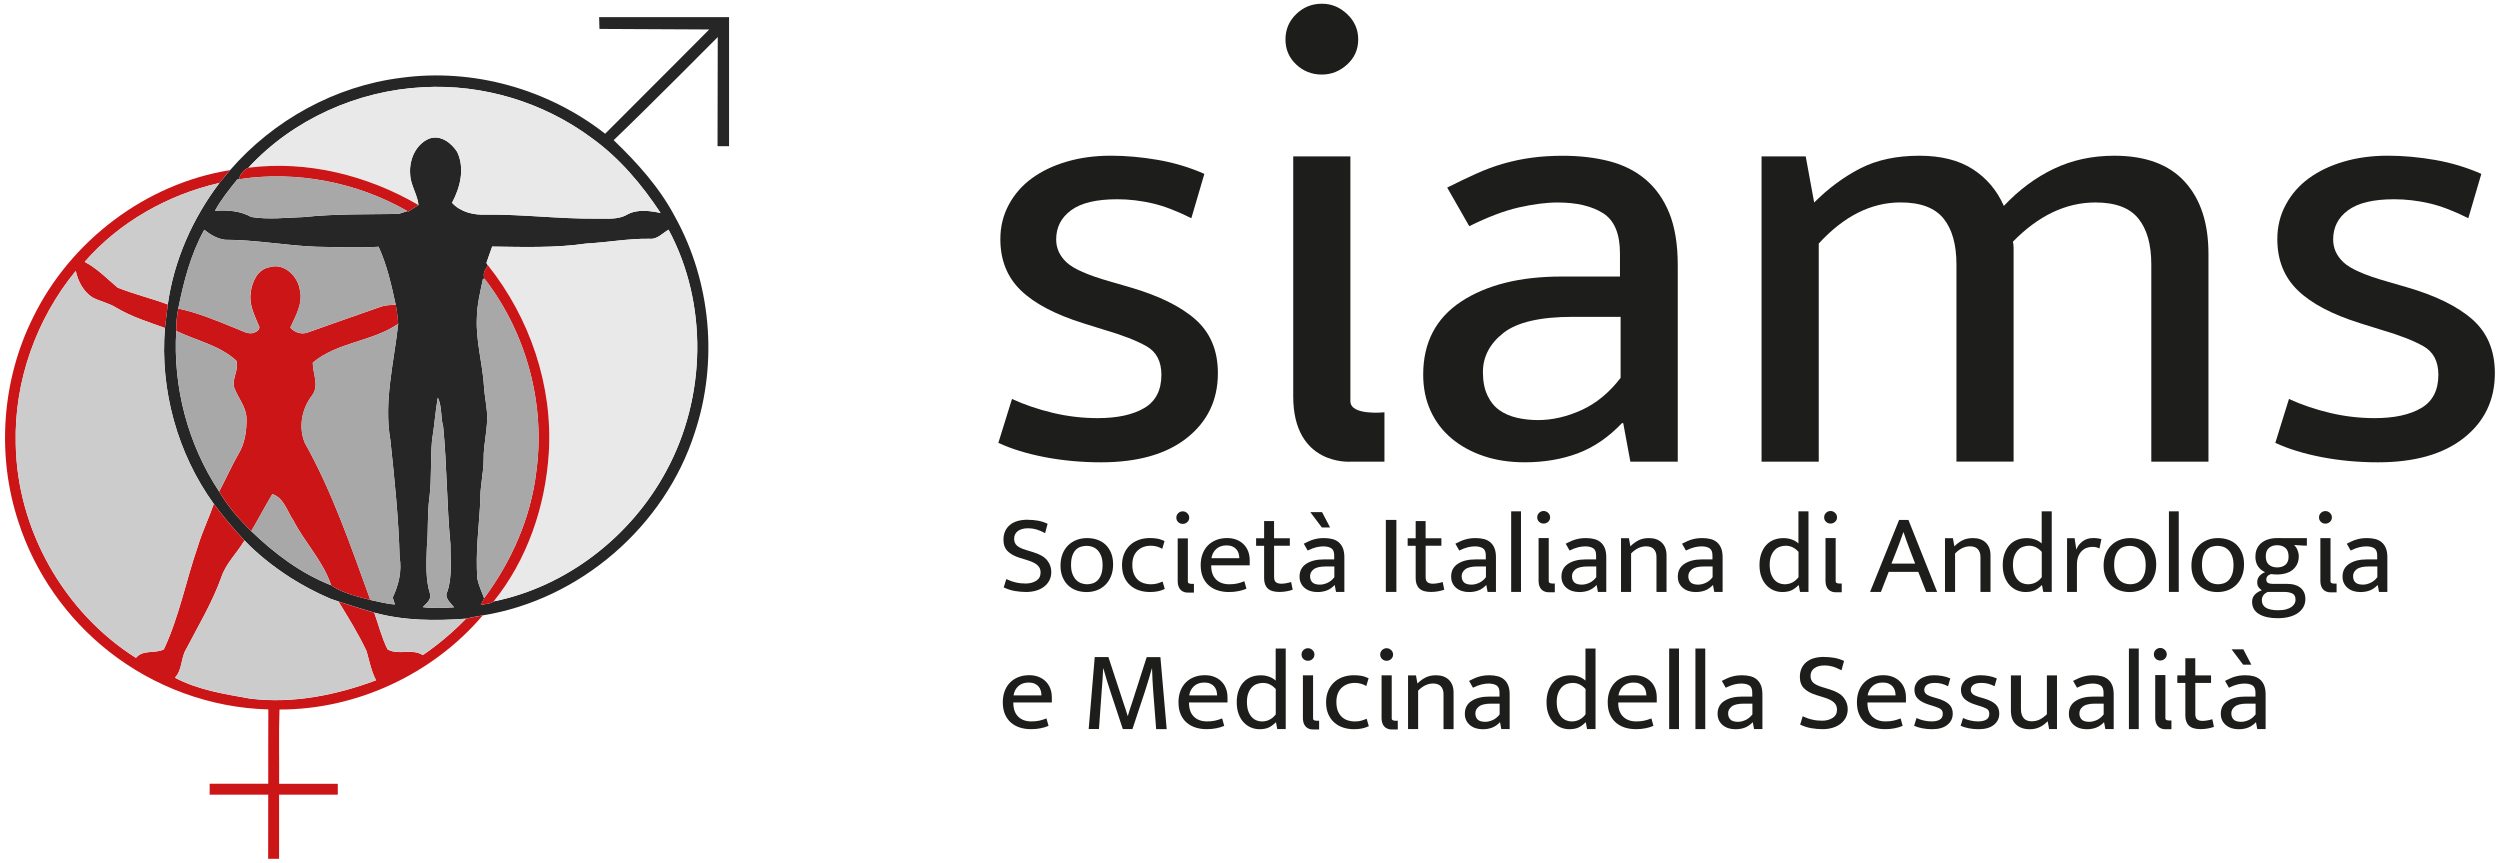 <?xml version="1.0" encoding="UTF-8"?>
<svg id="BannerSIAMS" xmlns="http://www.w3.org/2000/svg" viewBox="0 0 676.66 233.45">
  <g id="Man">
    <path d="m197.33,4.64v34.94l-3.12-.02.06-29.53s-18.62,18.78-28.17,27.91c6.4,6.14,12.43,12.83,16.6,20.74,9.77,17.61,11.71,39.3,5.35,58.39-8.11,25.4-31.09,45.26-57.43,49.5-1.51.21-3.02.52-4.5.88-8.29.62-16.76.58-24.82-1.64-3.24-.97-6.47-1.95-9.67-3.01-.48-.16-1.44-.48-1.92-.65-.1-.03-.3-.11-.39-.15-3.76-1.59-7.37-3.54-10.83-5.72-.03-.03-.12-.08-.16-.11-4.39-2.86-8.54-6.1-12.16-9.9-2.93-3.15-5.74-6.42-8.3-9.88-9.84-13.62-14.61-30.89-13.22-47.62.26-2.12.53-4.25.77-6.37,1.66-11.93,6.73-23.32,14-32.9.93-1.16,1.9-2.31,2.86-3.46,11.74-13.53,28.42-22.74,46.23-24.97,19.5-2.69,39.8,3.03,55.28,15.13,9.42-9.38,28.17-28.22,28.17-28.22l-29.71-.15-.09-3.19h35.17ZM67.23,45.4c-1.25.55-2.29,1.73-2.52,3.11-.12,0-.36.04-.48.06-2.18,2.7-4.39,5.42-6.05,8.49,3.39-.24,6.8-.02,9.82,1.67,4.7.78,9.55.16,14.3.02,8.49-.91,17.04-.71,25.56-.84.59-.2,1.79-.59,2.39-.78l.27.14c.91-.61,1.82-1.21,2.75-1.77-.31-2.93-2.23-5.47-2.27-8.47-.29-3.83,1.55-8.08,5.28-9.55,3.07-.99,5.9,1.22,7.47,3.67,2.09,4.47.82,9.59-1.41,13.74,2.28,2.52,5.92,3.38,9.2,3.2,9.93-.09,19.79,1.17,29.73,1.09,2.85-.08,5.91.41,8.49-1.11,2.76-1.51,6.07-1.02,9.02-.43-5.1-7.74-11.17-14.94-18.75-20.36-12.99-9.63-29.38-14.57-45.52-13.67-17.75.9-35.22,8.69-47.3,21.8Zm-11.93,16.8c-3.66,6.59-5.55,13.96-7.04,21.31-.44,1.99-.59,4.02-.56,6.05-.91,15.22,3.16,30.73,11.6,43.46,2.33,3.98,5.39,7.53,8.69,10.73,6.28,6.05,13.45,11.46,21.61,14.65,3.06,2.14,7.01,3.01,10.62,3.98,2.22.43,4.4,1.08,6.66,1.22-.14-.47-.44-1.4-.59-1.87,1.61-3.41,2.52-7.16,1.87-10.94-.28-10.58-1.38-21.12-2.5-31.63-1.84-10.55.99-21.07,2.12-31.53-.15-1.73-.33-3.47-.68-5.17-1.16-5.32-2.35-10.7-4.63-15.67-5.59.34-11.19.1-16.79,0-8.28-.3-16.46-1.9-24.76-1.89-2.12-.26-4-1.39-5.63-2.7Zm120.46,2.42c-5.75-.08-11.39.99-17.09,1.29-8.42,1.22-16.97.93-25.45.82-.54,1.47-1.06,2.95-1.56,4.44l.4.61c-.7,1.12-1.68,2.6-.73,3.88l-.59-.25c-.74,3.51-1.62,7.03-1.67,10.63-.31,6.34,1.6,12.49,1.95,18.78.14,2.28.62,4.51.79,6.78.32,4.28-.97,8.46-.91,12.74,0,3.71-1,7.33-.88,11.05-.36,7.1-1.37,14.22-.8,21.35.4,1.78,1.17,3.47,1.82,5.18-.22.46-.67,1.39-.89,1.85,1.14-.35,2.51-.24,3.49-1,19.8-4.01,37.23-17.63,46.73-35.35,10.79-19.89,11.32-45.3.59-65.26-1.66.95-3.09,2.72-5.19,2.46Zm-57.26,42.98c-.67,3.83-.92,7.72-1.56,11.56-.47,5.12-.07,10.29-.69,15.41-.62,4.48-.28,9.01-.71,13.51-.13,4.27-.42,8.67.9,12.81.26,1.53-1.09,2.46-2,3.44,2.8.41,5.64.19,8.46.05-.96-1.26-2.77-2.55-1.79-4.34,1.36-4.12.76-8.52.81-12.77-1.01-10.59-.94-21.26-1.97-31.84-.72-2.57-.28-5.4-1.45-7.82Z" fill="#262626"/>
  </g>
  <g id="CircleDX">
    <path d="m67.23,45.4c12.08-13.11,29.55-20.9,47.3-21.8,16.14-.9,32.53,4.04,45.52,13.67,7.58,5.42,13.65,12.62,18.75,20.36-2.95-.59-6.26-1.08-9.02.43-2.58,1.52-5.64,1.03-8.49,1.11-9.93.08-19.8-1.18-29.73-1.09-3.29.18-6.93-.69-9.2-3.2,2.24-4.16,3.5-9.27,1.41-13.74-1.57-2.45-4.4-4.66-7.47-3.67-3.73,1.47-5.57,5.72-5.28,9.55.04,3,1.96,5.54,2.27,8.47-13.78-8.03-30.13-12.14-46.05-10.1Z" fill="#e9e9e9"/>
    <path d="m175.75,64.63c2.11.25,3.54-1.51,5.19-2.46,10.73,19.96,10.21,45.37-.59,65.26-9.5,17.73-26.93,31.34-46.73,35.35,9.09-11.29,13.97-25.68,14.91-40.06,1.16-18.28-5.1-36.65-16.48-50.92l-.4-.61c.49-1.49,1.02-2.97,1.56-4.44,8.48.11,17.03.4,25.45-.82,5.7-.31,11.35-1.37,17.09-1.29Z" fill="#e9e9e9"/>
  </g>
  <g id="Woman">
    <path d="m64.7,48.51c.24-1.38,1.27-2.56,2.52-3.11,15.93-2.04,32.27,2.07,46.05,10.1-.93.56-1.84,1.16-2.75,1.77l-.27-.14c-13.67-7.8-29.97-10.99-45.55-8.61Z" fill="#cc1517"/>
    <path d="m8.97,85.88c10.11-20.7,30.49-36.19,53.3-39.83-.96,1.15-1.93,2.29-2.86,3.46-13.91,3.19-27.1,10.56-36.48,21.37,3.39,1.77,6.03,4.53,8.9,6.97,4.44,1.78,9.11,2.88,13.59,4.56-.25,2.12-.51,4.25-.77,6.37-4.48-1.62-9.09-3.03-13.19-5.5-2.01-1.26-4.39-1.7-6.48-2.8-2.44-1.61-3.88-4.37-4.47-7.16-10.7,13.05-16.69,29.87-16.25,46.77.33,23.16,12.98,45.6,32.54,57.98,1.91-2.34,5.12-1.06,7.56-2.31,4.17-8.92,6-18.69,9.22-27.95,1.17-3.89,2.97-7.56,4.29-11.4,2.57,3.46,5.37,6.72,8.3,9.88-2,3.42-5.08,6.23-6.3,10.08-2.46,6.77-6.16,12.97-9.48,19.33-1.5,2.41-.98,5.63-3.05,7.73,6.31,3.35,13.49,4.44,20.45,5.68,11.53,1.41,23.2-.96,34-4.97-1.32-2.48-1.79-5.22-2.57-7.88-2.19-4.65-4.91-9.04-7.59-13.43,3.2,1.06,6.43,2.04,9.67,3.01,1.21,3.31,2.01,6.76,3.6,9.92,2.99,1.72,6.62-.35,9.54,1.56,4.22-2.88,8.12-6.2,11.69-9.84,1.48-.37,2.98-.67,4.5-.88-13.51,15.87-34.12,25.48-54.98,25.44-.24,6.7-.04,13.4-.1,20.1,5.29,0,10.59,0,15.88,0,0,.99,0,1.96,0,2.95-5.29,0-10.6,0-15.89,0,0,5.79,0,17.35,0,17.35h-2.96s.02-11.94.02-17.35c-5.29,0-10.57-.02-15.86,0,.03-.99.02-1.98,0-2.97,5.29.02,10.57,0,15.86,0,.03-6.71-.03-13.4.03-20.11-15.58-.39-30.93-6.04-43.15-15.69-11.35-8.9-19.99-21.21-24.45-34.94C-.98,123.32.45,102.92,8.97,85.88Z" fill="#cc1517"/>
    <path d="m132.05,71.79c11.38,14.27,17.64,32.64,16.48,50.92-.93,14.38-5.81,28.77-14.91,40.06-.99.76-2.35.65-3.49,1,.22-.47.67-1.39.89-1.85,7.43-9.99,12.64-21.76,14.12-34.17,2.53-18.29-2.61-37.44-13.83-52.09-.95-1.27.03-2.75.73-3.88Z" fill="#cc1517"/>
    <path d="m67.85,79.19c.37-2.87,1.83-6.27,5.01-6.85,4.04-1.31,7.78,2.4,8.32,6.2.85,3.6-1.16,6.98-2.6,10.14,1.28,1.42,3.22,1.99,5.02,1.2,6.44-2.31,12.91-4.56,19.37-6.82,1.33-.49,2.75-.5,4.15-.59.35,1.7.53,3.43.68,5.17-7.03,4.85-16.52,4.95-23.12,10.5-.08,2.93,1.84,6.18-.21,8.9-2.78,3.59-3.72,8.57-1.97,12.82,7.53,13.44,12.5,28.1,17.75,42.53-3.61-.97-7.56-1.84-10.62-3.98-2.17-6.52-7.1-11.51-10.22-17.54-1.7-2.48-2.55-6.08-5.69-7.13-1.97,3.3-3.76,6.71-5.71,10.02-3.31-3.2-6.37-6.76-8.69-10.73,1.81-3.36,3.33-6.88,5.24-10.18,1.74-2.86,2.23-6.31,2.16-9.6-.05-3.16-2.37-5.58-3.36-8.45-.59-2.41,1.39-4.84.62-7.16-4.56-4.21-10.84-5.42-16.26-8.07-.03-2.03.12-4.06.56-6.05,5.47,1.16,10.64,3.39,15.82,5.47,1.44.51,2.88,1.54,4.48,1.14.82-.28,2.13-1.05,1.43-2.08-1.15-2.81-2.68-5.7-2.13-8.85Z" fill="#cc1517"/>
  </g>
  <g id="circleCENTER">
    <path d="m64.23,48.57c.12-.02.36-.05.48-.06,15.59-2.38,31.88.81,45.55,8.61-.59.2-1.79.59-2.39.78-8.52.14-17.07-.07-25.56.84-4.75.14-9.6.76-14.3-.02-3.03-1.68-6.43-1.9-9.82-1.67,1.67-3.07,3.87-5.79,6.05-8.49Z" fill="#a8a8a8"/>
    <path d="m55.29,62.2c1.63,1.32,3.51,2.44,5.63,2.7,8.29,0,16.48,1.59,24.76,1.89,5.6.1,11.2.34,16.79,0,2.29,4.97,3.47,10.35,4.63,15.67-1.39.09-2.82.1-4.15.59-6.46,2.26-12.93,4.5-19.37,6.82-1.8.79-3.74.22-5.02-1.2,1.44-3.16,3.45-6.54,2.6-10.14-.54-3.8-4.28-7.5-8.32-6.2-3.18.58-4.63,3.98-5.01,6.85-.54,3.14.99,6.03,2.13,8.85.71,1.04-.61,1.8-1.43,2.08-1.6.4-3.04-.63-4.48-1.14-5.18-2.08-10.34-4.31-15.82-5.47,1.49-7.34,3.37-14.71,7.04-21.31Z" fill="#a8a8a8"/>
    <path d="m130.73,75.41l.59.25c11.22,14.65,16.36,33.8,13.83,52.09-1.49,12.42-6.7,24.18-14.12,34.17-.65-1.72-1.42-3.4-1.82-5.18-.57-7.13.44-14.24.8-21.35-.12-3.72.89-7.34.88-11.05-.06-4.27,1.23-8.46.91-12.74-.17-2.27-.65-4.5-.79-6.78-.36-6.29-2.27-12.44-1.95-18.78.05-3.6.93-7.12,1.67-10.63Z" fill="#a8a8a8"/>
    <path d="m84.67,98.14c6.6-5.56,16.1-5.65,23.12-10.5-1.12,10.46-3.96,20.98-2.12,31.53,1.12,10.51,2.22,21.05,2.5,31.63.65,3.77-.26,7.53-1.87,10.94.14.47.44,1.4.59,1.87-2.26-.14-4.44-.78-6.66-1.22-5.24-14.43-10.22-29.09-17.75-42.53-1.75-4.26-.81-9.24,1.97-12.82,2.06-2.72.13-5.97.21-8.9Z" fill="#a8a8a8"/>
    <path d="m47.7,89.56c5.42,2.65,11.7,3.87,16.26,8.07.77,2.32-1.22,4.75-.62,7.16.99,2.86,3.31,5.29,3.36,8.45.07,3.29-.42,6.74-2.16,9.6-1.9,3.31-3.42,6.82-5.24,10.18-8.44-12.73-12.51-28.24-11.6-43.46Z" fill="#a8a8a8"/>
    <path d="m118.49,107.6c1.17,2.42.73,5.25,1.45,7.82,1.03,10.58.96,21.26,1.97,31.84-.05,4.26.55,8.65-.81,12.77-.98,1.79.83,3.09,1.79,4.34-2.81.14-5.65.36-8.46-.05.91-.98,2.26-1.91,2-3.44-1.32-4.14-1.03-8.53-.9-12.81.42-4.5.08-9.03.71-13.51.62-5.12.22-10.29.69-15.41.64-3.84.88-7.73,1.56-11.56Z" fill="#a8a8a8"/>
    <path d="m67.99,143.76c1.95-3.31,3.74-6.72,5.71-10.02,3.14,1.05,3.99,4.65,5.69,7.13,3.12,6.03,8.05,11.02,10.22,17.54-8.16-3.19-15.33-8.6-21.61-14.65Z" fill="#a8a8a8"/>
  </g>
  <g id="circleSX">
    <path d="m22.92,70.87c9.38-10.81,22.57-18.18,36.48-21.37-7.27,9.58-12.34,20.97-14,32.9-4.48-1.68-9.15-2.79-13.59-4.56-2.87-2.44-5.51-5.2-8.9-6.97Z" fill="#cdcccc"/>
    <path d="m20.5,73.31c.59,2.8,2.03,5.56,4.47,7.16,2.08,1.1,4.46,1.55,6.48,2.8,4.1,2.47,8.71,3.88,13.19,5.5-1.39,16.73,3.38,33.99,13.22,47.62-1.32,3.84-3.12,7.5-4.29,11.4-3.22,9.26-5.05,19.04-9.22,27.95-2.44,1.25-5.64-.03-7.56,2.31-19.56-12.37-32.21-34.82-32.54-57.98-.44-16.9,5.55-33.72,16.25-46.77Z" fill="#cdcccc"/>
    <path d="m59.87,156.35c1.22-3.85,4.3-6.65,6.3-10.08,3.62,3.8,7.78,7.05,12.16,9.9.04.03.13.08.16.11,3.46,2.18,7.06,4.13,10.83,5.72.09.04.29.12.39.15.48.17,1.44.49,1.92.65,2.68,4.39,5.4,8.78,7.59,13.43.77,2.66,1.25,5.4,2.57,7.88-10.8,4.01-22.47,6.38-34,4.97-6.96-1.24-14.13-2.33-20.45-5.68,2.07-2.11,1.56-5.32,3.05-7.73,3.32-6.36,7.03-12.55,9.48-19.33Z" fill="#cdcccc"/>
    <path d="m101.3,165.82c8.07,2.22,16.54,2.26,24.82,1.64-3.57,3.65-7.47,6.96-11.69,9.84-2.92-1.91-6.54.15-9.54-1.56-1.59-3.15-2.4-6.61-3.6-9.92Z" fill="#cdcccc"/>
  </g>
  <g id="SIAMS">
    <path d="m322.43,59.05c-3.87-1.95-7.38-3.29-10.55-4.02-3.17-.73-6.33-1.1-9.49-1.1-5.63,0-9.79.99-12.48,2.98-2.7,1.98-4.04,4.61-4.04,7.9,0,2.38.94,4.45,2.81,6.2,1.87,1.76,5.8,3.49,11.78,5.18l5.27,1.53c7.85,2.27,13.8,5.18,17.84,8.75,4.04,3.57,6.07,8.41,6.07,14.53,0,7.25-2.79,13.09-8.35,17.5-5.57,4.42-13.33,6.63-23.29,6.63-5.27,0-10.35-.47-15.21-1.4-4.87-.94-9.05-2.23-12.57-3.87l3.69-11.88c3.4,1.57,7.09,2.82,11.08,3.77,3.98.95,8.03,1.42,12.13,1.42,5.27,0,9.46-.9,12.57-2.72,3.1-1.81,4.66-4.82,4.66-9.01,0-3.63-1.35-6.2-4.04-7.73-2.7-1.53-6.56-3.03-11.6-4.5l-5.45-1.7c-7.62-2.38-13.27-5.35-16.96-8.92-3.69-3.57-5.54-8.19-5.54-13.85,0-3.4.76-6.51,2.29-9.34,1.52-2.83,3.6-5.21,6.24-7.14s5.77-3.43,9.41-4.5c3.63-1.08,7.62-1.62,11.96-1.62,4.1,0,8.35.38,12.75,1.14,4.39.76,8.58,2.02,12.57,3.78l-3.52,11.98Z" fill="#1d1d1b"/>
    <path d="m357.77,20.18c-2.7,0-5.01-.91-6.94-2.73-1.93-1.82-2.9-4.07-2.9-6.77s.97-4.98,2.9-6.86c1.93-1.87,4.25-2.81,6.94-2.81s4.86.94,6.86,2.81c1.99,1.88,2.99,4.16,2.99,6.86s-1,4.95-2.99,6.77c-1.99,1.82-4.28,2.73-6.86,2.73Zm-7.74,87.12V42.33h15.47v66.26c0,4,9.22,3,9.22,3v13.37h-9.22s-15.47,1.16-15.47-17.66Z" fill="#1d1d1b"/>
    <path d="m391.7,50.77c2.81-1.41,5.45-2.67,7.91-3.78,2.46-1.11,4.92-2.02,7.38-2.72s4.98-1.23,7.56-1.58c2.58-.35,5.39-.53,8.44-.53,4.57,0,8.76.49,12.57,1.47,3.81.98,7.09,2.63,9.84,4.95,2.75,2.32,4.89,5.35,6.42,9.11,1.52,3.76,2.29,8.48,2.29,14.15v53.12h-12.83l-1.93-10.43h-.35c-3.63,3.82-7.62,6.55-11.95,8.17-4.34,1.62-9.14,2.43-14.42,2.43-3.99,0-7.65-.55-10.99-1.67-3.34-1.11-6.24-2.7-8.7-4.75-2.46-2.05-4.37-4.54-5.71-7.47-1.35-2.93-2.02-6.21-2.02-9.84,0-8.67,3.43-15.26,10.28-19.78,6.86-4.51,15.91-6.77,27.16-6.77h15.82v-6.26c0-5.32-1.52-8.95-4.57-10.88-3.05-1.93-7.15-2.9-12.31-2.9-3.05,0-6.54.45-10.46,1.33-3.93.89-8.41,2.58-13.45,5.09l-5.98-10.46Zm46.94,34.99h-13.01c-8.79,0-15.03,1.46-18.72,4.36-3.69,2.91-5.54,6.44-5.54,10.59,0,2.49.41,4.6,1.23,6.32.82,1.72,1.9,3.05,3.25,4,1.35.95,2.93,1.63,4.75,2.05,1.82.42,3.72.62,5.71.62,3.87,0,7.79-.91,11.78-2.72,3.98-1.82,7.5-4.72,10.55-8.7v-16.53Z" fill="#1d1d1b"/>
    <path d="m492.26,124.96h-15.47V42.33h11.95l2.29,12.48c3.87-3.87,8.03-6.94,12.48-9.23,4.45-2.29,9.79-3.43,16-3.43,5.86,0,10.66,1.21,14.42,3.62,3.75,2.41,6.56,5.73,8.44,9.96,4.1-4.35,8.61-7.7,13.54-10.05,4.92-2.35,10.37-3.53,16.35-3.53,8.44,0,14.79,2.35,19.07,7.03,4.28,4.69,6.42,11.2,6.42,19.53v56.24h-15.47v-53.35c0-5.43-1.17-9.58-3.52-12.47-2.35-2.89-6.21-4.33-11.6-4.33-7.97,0-15.41,3.54-22.33,10.61.12.58.18,1.15.18,1.73v57.8h-15.47v-53.35c0-5.43-1.17-9.58-3.52-12.47-2.35-2.89-6.21-4.33-11.6-4.33-7.97,0-15.36,3.71-22.15,11.13v59.01Z" fill="#1d1d1b"/>
    <path d="m668.06,59.05c-3.87-1.95-7.38-3.29-10.55-4.02-3.17-.73-6.33-1.1-9.49-1.1-5.63,0-9.79.99-12.48,2.98-2.7,1.98-4.04,4.61-4.04,7.9,0,2.38.94,4.45,2.81,6.2,1.87,1.76,5.8,3.49,11.78,5.18l5.27,1.53c7.85,2.27,13.8,5.18,17.84,8.75,4.04,3.57,6.07,8.41,6.07,14.53,0,7.25-2.79,13.09-8.35,17.5-5.57,4.42-13.33,6.63-23.29,6.63-5.27,0-10.35-.47-15.21-1.4-4.87-.94-9.05-2.23-12.57-3.87l3.69-11.88c3.4,1.57,7.09,2.82,11.08,3.77,3.98.95,8.03,1.42,12.13,1.42,5.27,0,9.46-.9,12.57-2.72,3.1-1.81,4.66-4.82,4.66-9.01,0-3.63-1.35-6.2-4.04-7.73-2.7-1.53-6.56-3.03-11.6-4.5l-5.45-1.7c-7.62-2.38-13.27-5.35-16.96-8.92-3.69-3.57-5.54-8.19-5.54-13.85,0-3.4.76-6.51,2.29-9.34,1.52-2.83,3.6-5.21,6.24-7.14s5.77-3.43,9.41-4.5c3.63-1.08,7.62-1.62,11.96-1.62,4.1,0,8.35.38,12.75,1.14,4.39.76,8.58,2.02,12.57,3.78l-3.52,11.98Z" fill="#1d1d1b"/>
  </g>
  <g id="text_bottom" data-name="text bottom">
    <path d="m278.17,140.69c.95,0,1.87.08,2.75.23.89.16,1.76.44,2.63.85l-.68,2.53c-.89-.48-1.69-.81-2.4-1.02-.71-.2-1.44-.3-2.18-.3-1.18,0-2.1.25-2.78.75-.68.5-1.02,1.2-1.02,2.11,0,.76.25,1.37.76,1.83.5.46,1.33.86,2.49,1.2l1.95.6c1.77.54,3.03,1.28,3.76,2.21.73.93,1.1,1.98,1.1,3.14,0,.82-.17,1.57-.51,2.24-.34.67-.82,1.24-1.42,1.71s-1.33.83-2.15,1.08-1.73.38-2.72.38-2-.09-3.02-.26c-1.02-.17-2.04-.5-3.05-.97l.68-2.26c.89.41,1.75.72,2.6.91.84.2,1.73.29,2.66.29,1.11,0,2.06-.25,2.85-.75.78-.5,1.18-1.24,1.18-2.23,0-.36-.06-.7-.17-1.01-.11-.31-.31-.61-.59-.89-.28-.28-.66-.54-1.13-.78s-1.07-.47-1.79-.69l-1.95-.6c-1.42-.44-2.52-1.04-3.28-1.8-.76-.76-1.14-1.79-1.14-3.1,0-1.66.56-2.98,1.69-3.96,1.12-.97,2.76-1.46,4.9-1.46Z" fill="#1d1d1b"/>
    <path d="m301.28,152.76c0,1.18-.19,2.24-.56,3.17s-.88,1.72-1.53,2.36c-.65.64-1.41,1.13-2.27,1.46-.87.33-1.81.5-2.82.5s-1.94-.16-2.8-.47c-.86-.31-1.6-.77-2.23-1.38-.63-.61-1.12-1.36-1.49-2.25-.36-.89-.54-1.92-.54-3.08s.19-2.23.56-3.16c.37-.92.88-1.7,1.53-2.33.65-.63,1.41-1.11,2.27-1.44s1.8-.5,2.82-.5,1.94.15,2.8.45c.86.3,1.6.75,2.23,1.35.63.6,1.12,1.35,1.49,2.24.36.89.54,1.92.54,3.08Zm-2.85.15c0-.93-.12-1.72-.37-2.38-.25-.65-.57-1.19-.97-1.6-.4-.42-.86-.72-1.38-.91-.52-.19-1.04-.28-1.58-.28s-1.06.08-1.58.24c-.52.16-.97.44-1.36.83s-.71.93-.94,1.59c-.24.66-.36,1.5-.36,2.51,0,.93.12,1.73.37,2.39.25.66.57,1.2.97,1.62s.86.72,1.38.92c.51.2,1.04.3,1.58.3s1.06-.08,1.58-.25.97-.46,1.36-.86c.39-.41.71-.94.94-1.6.24-.66.36-1.5.36-2.51Z" fill="#1d1d1b"/>
    <path d="m311.49,158.14c.66,0,1.24-.07,1.73-.21s.98-.31,1.45-.53l.59,2.01c-1.11.56-2.44.83-3.99.83-1.05,0-2.04-.15-2.96-.45s-1.72-.76-2.41-1.37c-.69-.61-1.23-1.37-1.62-2.28-.39-.91-.59-1.98-.59-3.2,0-1.12.19-2.13.56-3.04.37-.9.89-1.67,1.55-2.3.66-.63,1.45-1.12,2.38-1.46.93-.34,1.95-.51,3.06-.51.64,0,1.26.05,1.87.14s1.3.31,2.09.67l-.62,2.11c-.95-.56-1.97-.84-3.06-.84-1.51,0-2.72.45-3.65,1.35-.93.9-1.39,2.16-1.39,3.79,0,1.01.14,1.85.43,2.53.29.67.67,1.21,1.14,1.62.47.41,1.01.7,1.61.88.6.18,1.21.27,1.83.27Z" fill="#1d1d1b"/>
    <path d="m338.26,153.01h-10.43v.12c0,1.61.44,2.85,1.31,3.71.88.87,2.07,1.3,3.57,1.3.78,0,1.48-.06,2.09-.19s1.27-.33,2-.62l.56,2.01c-.6.27-1.3.49-2.12.65-.82.17-1.69.25-2.62.25-1.05,0-2.04-.14-2.95-.42-.92-.28-1.73-.72-2.43-1.31-.7-.59-1.25-1.35-1.66-2.27-.4-.92-.6-2.02-.6-3.31,0-1.1.17-2.1.51-3,.34-.9.82-1.67,1.44-2.3.62-.63,1.37-1.12,2.24-1.47.88-.35,1.86-.53,2.96-.53.93,0,1.77.15,2.52.44.75.29,1.4.7,1.93,1.23.54.53.95,1.16,1.24,1.9s.43,1.56.43,2.46v1.34Zm-2.82-1.92c0-.48-.07-.93-.2-1.34-.13-.42-.34-.78-.62-1.1-.28-.31-.63-.56-1.07-.75s-.96-.28-1.58-.28c-1.13,0-2.06.32-2.77.96-.71.64-1.15,1.47-1.31,2.51h7.55Z" fill="#1d1d1b"/>
    <path d="m349.12,147.71h-4.27v8.45c0,.72.18,1.21.54,1.46.36.25.83.37,1.41.37.41,0,.87-.05,1.36-.14s.93-.2,1.3-.32l.43,2.07c-.41.17-.94.31-1.58.43-.64.12-1.31.19-2.01.19-1.44,0-2.5-.31-3.16-.94s-.99-1.54-.99-2.74v-8.82h-2.17v-2.04h2.17v-4.64h2.69v4.64h4.27v2.04Z" fill="#1d1d1b"/>
    <path d="m352.89,147.16c.5-.25.96-.47,1.39-.67.43-.2.87-.36,1.3-.48.43-.12.88-.22,1.33-.28.45-.06.95-.09,1.49-.09.8,0,1.54.09,2.21.26.67.17,1.25.46,1.73.87s.86.94,1.13,1.6c.27.66.4,1.49.4,2.49v9.35h-2.26l-.34-1.83h-.06c-.64.67-1.34,1.15-2.1,1.44-.76.29-1.61.43-2.54.43-.7,0-1.35-.1-1.93-.29s-1.1-.47-1.53-.84c-.43-.36-.77-.8-1.01-1.31s-.36-1.09-.36-1.73c0-1.53.6-2.69,1.81-3.48s2.8-1.19,4.78-1.19h2.79v-1.1c0-.94-.27-1.58-.8-1.92-.54-.34-1.26-.51-2.17-.51-.54,0-1.15.08-1.84.23-.69.16-1.48.46-2.37.9l-1.05-1.84Zm8.26,6.16h-2.29c-1.55,0-2.65.26-3.3.77-.65.51-.97,1.13-.97,1.86,0,.44.07.81.22,1.11s.33.54.57.71.52.29.84.36c.32.07.65.11,1.01.11.68,0,1.37-.16,2.07-.48.7-.32,1.32-.83,1.86-1.53v-2.91Zm-6.5-14.7h3.19l2.17,4.15h-2.23l-3.12-4.15Z" fill="#1d1d1b"/>
    <path d="m377.95,140.72v19.49h-2.85v-19.49h2.85Z" fill="#1d1d1b"/>
    <path d="m390.14,147.71h-4.27v8.45c0,.72.18,1.21.54,1.46.36.25.83.37,1.41.37.41,0,.87-.05,1.36-.14s.93-.2,1.3-.32l.43,2.07c-.41.17-.94.31-1.58.43-.64.12-1.31.19-2.01.19-1.44,0-2.5-.31-3.16-.94s-.99-1.54-.99-2.74v-8.82h-2.17v-2.04h2.17v-4.64h2.69v4.64h4.27v2.04Z" fill="#1d1d1b"/>
    <path d="m393.92,147.16c.5-.25.96-.47,1.39-.67.43-.2.87-.36,1.3-.48.43-.12.88-.22,1.33-.28.45-.06.95-.09,1.49-.09.8,0,1.54.09,2.21.26.67.17,1.25.46,1.73.87s.86.94,1.13,1.6c.27.66.4,1.49.4,2.49v9.35h-2.26l-.34-1.83h-.06c-.64.67-1.34,1.15-2.1,1.44-.76.29-1.61.43-2.54.43-.7,0-1.35-.1-1.93-.29s-1.1-.47-1.53-.84c-.43-.36-.77-.8-1.01-1.31s-.36-1.09-.36-1.73c0-1.53.6-2.69,1.81-3.48s2.8-1.19,4.78-1.19h2.79v-1.1c0-.94-.27-1.58-.8-1.92-.54-.34-1.26-.51-2.17-.51-.54,0-1.15.08-1.84.23-.69.16-1.48.46-2.37.9l-1.05-1.84Zm8.26,6.16h-2.29c-1.55,0-2.65.26-3.3.77-.65.51-.97,1.13-.97,1.86,0,.44.07.81.22,1.11s.33.54.57.71.52.29.84.36c.32.07.65.11,1.01.11.68,0,1.37-.16,2.07-.48.7-.32,1.32-.83,1.86-1.53v-2.91Z" fill="#1d1d1b"/>
    <path d="m409.02,160.21v-21.81h2.66v21.81h-2.66Z" fill="#1d1d1b"/>
    <path d="m417.81,141.71c-.48,0-.89-.16-1.23-.48-.34-.32-.51-.72-.51-1.2s.17-.88.51-1.22c.34-.33.75-.5,1.23-.5s.86.17,1.22.5c.35.33.53.74.53,1.22s-.18.88-.53,1.2c-.35.32-.76.48-1.22.48Zm-1.37,15.46v-11.53h2.75v11.76c0,.71,1.64.53,1.64.53v2.37h-1.64s-2.75.21-2.75-3.13Z" fill="#1d1d1b"/>
    <path d="m423.78,147.16c.5-.25.96-.47,1.39-.67.43-.2.87-.36,1.3-.48.43-.12.88-.22,1.33-.28.45-.06.95-.09,1.49-.09.8,0,1.54.09,2.21.26.67.17,1.25.46,1.73.87s.86.94,1.13,1.6c.27.66.4,1.49.4,2.49v9.35h-2.26l-.34-1.83h-.06c-.64.67-1.34,1.15-2.1,1.44-.76.29-1.61.43-2.54.43-.7,0-1.35-.1-1.93-.29s-1.1-.47-1.53-.84c-.43-.36-.77-.8-1.01-1.31s-.36-1.09-.36-1.73c0-1.53.6-2.69,1.81-3.48s2.8-1.19,4.78-1.19h2.79v-1.1c0-.94-.27-1.58-.8-1.92-.54-.34-1.26-.51-2.17-.51-.54,0-1.15.08-1.84.23-.69.16-1.48.46-2.37.9l-1.05-1.84Zm8.26,6.16h-2.29c-1.55,0-2.65.26-3.3.77-.65.51-.97,1.13-.97,1.86,0,.44.07.81.22,1.11s.33.54.57.71.52.29.84.36c.32.07.65.11,1.01.11.68,0,1.37-.16,2.07-.48.7-.32,1.32-.83,1.86-1.53v-2.91Z" fill="#1d1d1b"/>
    <path d="m441.47,160.21h-2.72v-14.54h2.14l.4,2.2c.72-.72,1.48-1.27,2.27-1.66.79-.38,1.71-.57,2.74-.57,1.49,0,2.65.41,3.5,1.24.85.83,1.27,1.97,1.27,3.44v9.9h-2.72v-9.48c0-.87-.23-1.57-.7-2.09-.46-.52-1.17-.78-2.12-.78-1.44,0-2.79.64-4.05,1.93v10.42Z" fill="#1d1d1b"/>
    <path d="m455.27,147.16c.5-.25.96-.47,1.39-.67.43-.2.87-.36,1.3-.48.43-.12.88-.22,1.33-.28.45-.06.95-.09,1.49-.09.8,0,1.54.09,2.21.26.67.17,1.25.46,1.73.87s.86.94,1.13,1.6c.27.66.4,1.49.4,2.49v9.35h-2.26l-.34-1.83h-.06c-.64.67-1.34,1.15-2.1,1.44-.76.29-1.61.43-2.54.43-.7,0-1.35-.1-1.93-.29s-1.1-.47-1.53-.84c-.43-.36-.77-.8-1.01-1.31s-.36-1.09-.36-1.73c0-1.53.6-2.69,1.81-3.48s2.8-1.19,4.78-1.19h2.79v-1.1c0-.94-.27-1.58-.8-1.92-.54-.34-1.26-.51-2.17-.51-.54,0-1.15.08-1.84.23-.69.16-1.48.46-2.37.9l-1.05-1.84Zm8.26,6.16h-2.29c-1.55,0-2.65.26-3.3.77-.65.51-.97,1.13-.97,1.86,0,.44.07.81.22,1.11s.33.54.57.71.52.29.84.36c.32.07.65.11,1.01.11.68,0,1.37-.16,2.07-.48.7-.32,1.32-.83,1.86-1.53v-2.91Z" fill="#1d1d1b"/>
    <path d="m486.77,138.4h2.72v21.81h-2.29l-.34-1.81h-.09c-.64.64-1.28,1.11-1.93,1.4-.65.29-1.47.44-2.46.44-.78,0-1.54-.15-2.27-.45-.73-.3-1.39-.75-1.96-1.35-.58-.6-1.04-1.36-1.39-2.27-.35-.91-.53-1.99-.53-3.23,0-1.1.15-2.1.45-3s.73-1.67,1.28-2.31c.56-.64,1.24-1.13,2.04-1.47.8-.34,1.72-.51,2.75-.51.76,0,1.49.12,2.18.36.69.24,1.3.59,1.84,1.07v-8.66Zm0,10.95c-.97-1.09-2.12-1.64-3.43-1.64-.56,0-1.1.09-1.62.28-.53.19-.99.49-1.39.91-.4.42-.73.95-.97,1.6-.25.65-.37,1.44-.37,2.35s.11,1.76.34,2.42c.23.66.53,1.21.91,1.63.38.43.81.74,1.3.94s.97.3,1.47.3c1.55,0,2.81-.64,3.78-1.92v-6.87Z" fill="#1d1d1b"/>
    <path d="m514,140.72h2.54l7.77,19.49h-2.97l-2.13-5.42h-8.01l-2.1,5.42h-2.94l7.86-19.49Zm-2.04,11.82h6.4l-1.3-3.37c-.35-.89-.67-1.74-.96-2.57-.29-.82-.58-1.67-.87-2.54h-.06c-.29.87-.59,1.7-.9,2.51-.31.8-.64,1.67-.99,2.6l-1.33,3.37Z" fill="#1d1d1b"/>
    <path d="m529.16,160.21h-2.72v-14.54h2.14l.4,2.2c.72-.72,1.48-1.27,2.27-1.66.79-.38,1.71-.57,2.74-.57,1.49,0,2.65.41,3.5,1.24.85.83,1.27,1.97,1.27,3.44v9.9h-2.72v-9.48c0-.87-.23-1.57-.7-2.09-.46-.52-1.17-.78-2.12-.78-1.44,0-2.79.64-4.05,1.93v10.42Z" fill="#1d1d1b"/>
    <path d="m552.61,138.4h2.72v21.81h-2.29l-.34-1.81h-.09c-.64.64-1.28,1.11-1.93,1.4-.65.29-1.47.44-2.46.44-.78,0-1.54-.15-2.27-.45-.73-.3-1.39-.75-1.96-1.35-.58-.6-1.04-1.36-1.39-2.27-.35-.91-.53-1.99-.53-3.23,0-1.1.15-2.1.45-3s.73-1.67,1.28-2.31c.56-.64,1.24-1.13,2.04-1.47.8-.34,1.72-.51,2.75-.51.76,0,1.49.12,2.18.36.69.24,1.3.59,1.84,1.07v-8.66Zm0,10.95c-.97-1.09-2.12-1.64-3.43-1.64-.56,0-1.1.09-1.62.28-.53.19-.99.49-1.39.91-.4.42-.73.95-.97,1.6-.25.65-.37,1.44-.37,2.35s.11,1.76.34,2.42c.23.66.53,1.21.91,1.63.38.43.81.74,1.3.94s.97.3,1.47.3c1.55,0,2.81-.64,3.78-1.92v-6.87Z" fill="#1d1d1b"/>
    <path d="m559.48,160.21v-14.54h2.04l.46,3.09c.35-.93.93-1.68,1.73-2.26.8-.58,1.73-.87,2.78-.87.54,0,.98.03,1.33.08.35.05.67.12.96.2l-.53,2.54c-.25-.12-.52-.23-.82-.31-.3-.08-.66-.12-1.07-.12-.6,0-1.15.1-1.66.3-.5.2-.95.51-1.33.91s-.68.91-.9,1.51-.32,1.29-.32,2.06v7.41h-2.69Z" fill="#1d1d1b"/>
    <path d="m583.61,152.76c0,1.18-.19,2.24-.56,3.17s-.88,1.72-1.53,2.36c-.65.64-1.41,1.13-2.27,1.46-.87.33-1.81.5-2.82.5s-1.94-.16-2.8-.47c-.86-.31-1.6-.77-2.23-1.38-.63-.61-1.12-1.36-1.49-2.25-.36-.89-.54-1.92-.54-3.08s.19-2.23.56-3.16c.37-.92.88-1.7,1.53-2.33.65-.63,1.41-1.11,2.27-1.44s1.8-.5,2.82-.5,1.94.15,2.8.45c.86.3,1.6.75,2.23,1.35.63.6,1.12,1.35,1.49,2.24.36.89.54,1.92.54,3.08Zm-2.85.15c0-.93-.12-1.72-.37-2.38-.25-.65-.57-1.19-.97-1.6-.4-.42-.86-.72-1.38-.91-.52-.19-1.04-.28-1.58-.28s-1.06.08-1.58.24c-.52.16-.97.44-1.36.83s-.71.93-.94,1.59c-.24.66-.36,1.5-.36,2.51,0,.93.12,1.73.37,2.39.25.66.57,1.2.97,1.62s.86.72,1.38.92c.51.2,1.04.3,1.58.3s1.06-.08,1.58-.25.97-.46,1.36-.86c.39-.41.71-.94.94-1.6.24-.66.36-1.5.36-2.51Z" fill="#1d1d1b"/>
    <path d="m587.05,160.21v-21.81h2.66v21.81h-2.66Z" fill="#1d1d1b"/>
    <path d="m607.38,152.76c0,1.18-.19,2.24-.56,3.17s-.88,1.72-1.53,2.36c-.65.64-1.41,1.13-2.27,1.46-.87.33-1.81.5-2.82.5s-1.94-.16-2.8-.47c-.86-.31-1.6-.77-2.23-1.38-.63-.61-1.12-1.36-1.49-2.25-.36-.89-.54-1.92-.54-3.08s.19-2.23.56-3.16c.37-.92.88-1.7,1.53-2.33.65-.63,1.41-1.11,2.27-1.44s1.8-.5,2.82-.5,1.94.15,2.8.45c.86.3,1.6.75,2.23,1.35.63.6,1.12,1.35,1.49,2.24.36.89.54,1.92.54,3.08Zm-2.85.15c0-.93-.12-1.72-.37-2.38-.25-.65-.57-1.19-.97-1.6-.4-.42-.86-.72-1.38-.91-.52-.19-1.04-.28-1.58-.28s-1.06.08-1.58.24c-.52.16-.97.44-1.36.83s-.71.93-.94,1.59c-.24.66-.36,1.5-.36,2.51,0,.93.12,1.73.37,2.39.25.66.57,1.2.97,1.62s.86.72,1.38.92c.51.2,1.04.3,1.58.3s1.06-.08,1.58-.25.97-.46,1.36-.86c.39-.41.71-.94.94-1.6.24-.66.36-1.5.36-2.51Z" fill="#1d1d1b"/>
    <path d="m610.47,150.59c0-.79.14-1.49.43-2.11s.7-1.14,1.22-1.56c.53-.42,1.15-.74,1.87-.96.72-.21,1.5-.32,2.35-.32.31,0,.61,0,.9,0,.29,0,.58.01.87.02h6.28v2.01h-.96l-2.48-.16c.39.4.7.87.91,1.39s.33,1.08.33,1.66c0,.79-.14,1.49-.43,2.1s-.69,1.13-1.21,1.56-1.13.74-1.86.95c-.72.21-1.51.32-2.35.32-.64,0-1.2-.04-1.67-.12-.48.17-.8.38-.99.63s-.28.53-.28.82c0,.47.16.79.48.96.32.17.75.25,1.28.25h3.84c1.61,0,2.84.37,3.7,1.1.86.73,1.28,1.73,1.28,2.99,0,.8-.17,1.53-.53,2.17-.35.64-.85,1.19-1.5,1.64-.65.45-1.44.8-2.37,1.04-.93.24-1.97.36-3.12.36-2.1,0-3.78-.38-5.03-1.13-1.25-.75-1.87-1.86-1.87-3.33,0-.76.24-1.4.73-1.92s1.12-.91,1.9-1.18c-.41-.29-.72-.59-.93-.91s-.31-.75-.31-1.28c0-.64.19-1.19.57-1.64.38-.45.9-.81,1.56-1.08-.83-.36-1.47-.89-1.93-1.59-.46-.7-.7-1.59-.7-2.68Zm3.31,9.63c-1.05.47-1.58,1.22-1.58,2.23,0,1.82,1.46,2.72,4.39,2.72.87,0,1.6-.08,2.2-.25.6-.17,1.08-.38,1.45-.65.37-.27.64-.57.82-.9.17-.33.26-.67.26-1.02,0-.87-.29-1.44-.88-1.72s-1.33-.42-2.21-.42h-4.46Zm5.66-9.56c0-1.06-.28-1.84-.85-2.34-.57-.5-1.32-.75-2.24-.75s-1.68.25-2.24.75-.85,1.24-.85,2.22c0,1.04.28,1.81.85,2.3s1.32.74,2.24.74,1.67-.24,2.24-.72c.57-.48.85-1.21.85-2.19Z" fill="#1d1d1b"/>
    <path d="m635.19,147.16c.5-.25.96-.47,1.39-.67.43-.2.87-.36,1.3-.48.43-.12.88-.22,1.33-.28.45-.06.95-.09,1.49-.09.8,0,1.54.09,2.21.26.67.17,1.25.46,1.73.87s.86.94,1.13,1.6c.27.66.4,1.49.4,2.49v9.35h-2.26l-.34-1.83h-.06c-.64.67-1.34,1.15-2.1,1.44-.76.29-1.61.43-2.54.43-.7,0-1.35-.1-1.93-.29s-1.1-.47-1.53-.84c-.43-.36-.77-.8-1.01-1.31s-.36-1.09-.36-1.73c0-1.53.6-2.69,1.81-3.48s2.8-1.19,4.78-1.19h2.79v-1.1c0-.94-.27-1.58-.8-1.92-.54-.34-1.26-.51-2.17-.51-.54,0-1.15.08-1.84.23-.69.16-1.48.46-2.37.9l-1.05-1.84Zm8.26,6.16h-2.29c-1.55,0-2.65.26-3.3.77-.65.51-.97,1.13-.97,1.86,0,.44.07.81.22,1.11s.33.54.57.71.52.29.84.36c.32.07.65.11,1.01.11.68,0,1.37-.16,2.07-.48.7-.32,1.32-.83,1.86-1.53v-2.91Z" fill="#1d1d1b"/>
    <path d="m284.7,190.13h-10.43v.12c0,1.61.44,2.85,1.31,3.71.88.87,2.07,1.3,3.57,1.3.78,0,1.48-.06,2.09-.19s1.27-.33,2-.62l.56,2.01c-.6.27-1.3.49-2.12.65-.82.17-1.69.25-2.62.25-1.05,0-2.04-.14-2.95-.42-.92-.28-1.73-.72-2.43-1.31-.7-.59-1.25-1.35-1.66-2.27-.4-.92-.6-2.02-.6-3.31,0-1.1.17-2.1.51-3,.34-.9.82-1.67,1.44-2.3.62-.63,1.37-1.12,2.24-1.47.88-.35,1.86-.53,2.96-.53.93,0,1.77.15,2.52.44.75.29,1.4.7,1.93,1.23.54.53.95,1.16,1.24,1.9s.43,1.56.43,2.46v1.34Zm-2.82-1.92c0-.48-.07-.93-.2-1.34-.13-.42-.34-.78-.62-1.1-.28-.31-.63-.56-1.07-.75s-.96-.28-1.58-.28c-1.13,0-2.06.32-2.77.96-.71.64-1.15,1.47-1.31,2.51h7.55Z" fill="#1d1d1b"/>
    <path d="m296.3,177.85h3.71l4.08,12.44c.21.6.4,1.18.59,1.75.19.57.36,1.14.53,1.72h.06c.17-.58.33-1.13.51-1.67.17-.54.38-1.13.6-1.79l3.99-12.44h3.71l1.7,19.49h-2.85l-.8-10.33c-.08-1.01-.14-2.02-.19-3.02-.04-1-.08-2.02-.12-3.05h-.06c-.29,1.01-.58,2.02-.88,3.03-.3,1.01-.61,2.02-.94,3.03l-3.43,10.33h-2.6l-3.43-10.37c-.35-1.05-.67-2.06-.96-3.02s-.58-1.96-.87-3.02h-.06c-.04,1.01-.1,2.02-.17,3.03s-.15,2.02-.23,3.03l-.74,10.33h-2.78l1.64-19.49Z" fill="#1d1d1b"/>
    <path d="m332.25,190.13h-10.43v.12c0,1.61.44,2.85,1.31,3.71.88.87,2.07,1.3,3.57,1.3.78,0,1.48-.06,2.09-.19s1.27-.33,2-.62l.56,2.01c-.6.27-1.3.49-2.12.65-.82.17-1.69.25-2.62.25-1.05,0-2.04-.14-2.95-.42-.92-.28-1.73-.72-2.43-1.31-.7-.59-1.25-1.35-1.66-2.27-.4-.92-.6-2.02-.6-3.31,0-1.1.17-2.1.51-3,.34-.9.82-1.67,1.44-2.3.62-.63,1.37-1.12,2.24-1.47.88-.35,1.86-.53,2.96-.53.93,0,1.77.15,2.52.44.75.29,1.4.7,1.93,1.23.54.53.95,1.16,1.24,1.9s.43,1.56.43,2.46v1.34Zm-2.82-1.92c0-.48-.07-.93-.2-1.34-.13-.42-.34-.78-.62-1.1-.28-.31-.63-.56-1.07-.75s-.96-.28-1.58-.28c-1.13,0-2.06.32-2.77.96-.71.64-1.15,1.47-1.31,2.51h7.55Z" fill="#1d1d1b"/>
    <path d="m345.28,175.53h2.72v21.81h-2.29l-.34-1.81h-.09c-.64.64-1.28,1.11-1.93,1.4-.65.29-1.47.44-2.46.44-.78,0-1.54-.15-2.27-.45-.73-.3-1.39-.75-1.96-1.35-.58-.6-1.04-1.36-1.39-2.27-.35-.91-.53-1.99-.53-3.23,0-1.1.15-2.1.45-3s.73-1.67,1.28-2.31c.56-.64,1.24-1.13,2.04-1.47.8-.34,1.72-.51,2.75-.51.76,0,1.49.12,2.18.36.69.24,1.3.59,1.84,1.07v-8.66Zm0,10.95c-.97-1.09-2.12-1.64-3.43-1.64-.56,0-1.1.09-1.62.28-.53.19-.99.49-1.39.91-.4.42-.73.95-.97,1.6-.25.65-.37,1.44-.37,2.35s.11,1.76.34,2.42c.23.66.53,1.21.91,1.63.38.43.81.74,1.3.94s.97.3,1.47.3c1.55,0,2.81-.64,3.78-1.92v-6.87Z" fill="#1d1d1b"/>
    <path d="m366.72,195.27c.66,0,1.24-.07,1.73-.21s.98-.31,1.45-.53l.59,2.01c-1.11.56-2.44.83-3.99.83-1.05,0-2.04-.15-2.96-.45s-1.72-.76-2.41-1.37c-.69-.61-1.23-1.37-1.62-2.28-.39-.91-.59-1.98-.59-3.2,0-1.12.19-2.13.56-3.04.37-.9.89-1.67,1.55-2.3.66-.63,1.45-1.12,2.38-1.46.93-.34,1.95-.51,3.06-.51.64,0,1.26.05,1.87.14s1.3.31,2.09.67l-.62,2.11c-.95-.56-1.97-.84-3.06-.84-1.51,0-2.72.45-3.65,1.35-.93.9-1.39,2.16-1.39,3.79,0,1.01.14,1.85.43,2.53.29.67.67,1.21,1.14,1.62.47.41,1.01.7,1.61.88.6.18,1.21.27,1.83.27Z" fill="#1d1d1b"/>
    <path d="m383.83,197.34h-2.72v-14.54h2.14l.4,2.2c.72-.72,1.48-1.27,2.27-1.66.79-.38,1.71-.57,2.74-.57,1.49,0,2.65.41,3.5,1.24.85.83,1.27,1.97,1.27,3.44v9.9h-2.72v-9.48c0-.87-.23-1.57-.7-2.09-.46-.52-1.17-.78-2.12-.78-1.44,0-2.79.64-4.05,1.93v10.42Z" fill="#1d1d1b"/>
    <path d="m397.63,184.29c.5-.25.96-.47,1.39-.67.43-.2.87-.36,1.3-.48.43-.12.88-.22,1.33-.28.45-.06.95-.09,1.49-.09.8,0,1.54.09,2.21.26.67.17,1.25.46,1.73.87s.86.94,1.13,1.6c.27.66.4,1.49.4,2.49v9.35h-2.26l-.34-1.83h-.06c-.64.67-1.34,1.15-2.1,1.44-.76.29-1.61.43-2.54.43-.7,0-1.35-.1-1.93-.29s-1.1-.47-1.53-.84c-.43-.36-.77-.8-1.01-1.31s-.36-1.09-.36-1.73c0-1.53.6-2.69,1.81-3.48s2.8-1.19,4.78-1.19h2.79v-1.1c0-.94-.27-1.58-.8-1.92-.54-.34-1.26-.51-2.17-.51-.54,0-1.15.08-1.84.23-.69.16-1.48.46-2.37.9l-1.05-1.84Zm8.26,6.16h-2.29c-1.55,0-2.65.26-3.3.77-.65.51-.97,1.13-.97,1.86,0,.44.07.81.22,1.11s.33.54.57.71.52.29.84.36c.32.07.65.11,1.01.11.68,0,1.37-.16,2.07-.48.7-.32,1.32-.83,1.86-1.53v-2.91Z" fill="#1d1d1b"/>
    <path d="m429.13,175.53h2.72v21.81h-2.29l-.34-1.81h-.09c-.64.64-1.28,1.11-1.93,1.4-.65.29-1.47.44-2.46.44-.78,0-1.54-.15-2.27-.45-.73-.3-1.39-.75-1.96-1.35-.58-.6-1.04-1.36-1.39-2.27-.35-.91-.53-1.99-.53-3.23,0-1.1.15-2.1.45-3s.73-1.67,1.28-2.31c.56-.64,1.24-1.13,2.04-1.47.8-.34,1.72-.51,2.75-.51.76,0,1.49.12,2.18.36.69.24,1.3.59,1.84,1.07v-8.66Zm0,10.95c-.97-1.09-2.12-1.64-3.43-1.64-.56,0-1.1.09-1.62.28-.53.19-.99.49-1.39.91-.4.42-.73.95-.97,1.6-.25.65-.37,1.44-.37,2.35s.11,1.76.34,2.42c.23.66.53,1.21.91,1.63.38.43.81.74,1.3.94s.97.3,1.47.3c1.55,0,2.81-.64,3.78-1.92v-6.87Z" fill="#1d1d1b"/>
    <path d="m448.43,190.13h-10.43v.12c0,1.61.44,2.85,1.31,3.71.88.87,2.07,1.3,3.57,1.3.78,0,1.48-.06,2.09-.19s1.27-.33,2-.62l.56,2.01c-.6.27-1.3.49-2.12.65-.82.17-1.69.25-2.62.25-1.05,0-2.04-.14-2.95-.42-.92-.28-1.73-.72-2.43-1.31-.7-.59-1.25-1.35-1.66-2.27-.4-.92-.6-2.02-.6-3.31,0-1.1.17-2.1.51-3,.34-.9.82-1.67,1.44-2.3.62-.63,1.37-1.12,2.24-1.47.88-.35,1.86-.53,2.96-.53.93,0,1.77.15,2.52.44.75.29,1.4.7,1.93,1.23.54.53.95,1.16,1.24,1.9s.43,1.56.43,2.46v1.34Zm-2.82-1.92c0-.48-.07-.93-.2-1.34-.13-.42-.34-.78-.62-1.1-.28-.31-.63-.56-1.07-.75s-.96-.28-1.58-.28c-1.13,0-2.06.32-2.77.96-.71.64-1.15,1.47-1.31,2.51h7.55Z" fill="#1d1d1b"/>
    <path d="m451.78,197.34v-21.81h2.66v21.81h-2.66Z" fill="#1d1d1b"/>
    <path d="m458.89,197.34v-21.81h2.66v21.81h-2.66Z" fill="#1d1d1b"/>
    <path d="m466.04,184.29c.5-.25.96-.47,1.39-.67.43-.2.87-.36,1.3-.48.43-.12.88-.22,1.33-.28.45-.06.95-.09,1.49-.09.8,0,1.54.09,2.21.26.67.17,1.25.46,1.73.87s.86.94,1.13,1.6c.27.66.4,1.49.4,2.49v9.35h-2.26l-.34-1.83h-.06c-.64.67-1.34,1.15-2.1,1.44-.76.29-1.61.43-2.54.43-.7,0-1.35-.1-1.93-.29s-1.1-.47-1.53-.84c-.43-.36-.77-.8-1.01-1.31s-.36-1.09-.36-1.73c0-1.53.6-2.69,1.81-3.48s2.8-1.19,4.78-1.19h2.79v-1.1c0-.94-.27-1.58-.8-1.92-.54-.34-1.26-.51-2.17-.51-.54,0-1.15.08-1.84.23-.69.16-1.48.46-2.37.9l-1.05-1.84Zm8.26,6.16h-2.29c-1.55,0-2.65.26-3.3.77-.65.51-.97,1.13-.97,1.86,0,.44.07.81.22,1.11s.33.54.57.71.52.29.84.36c.32.07.65.11,1.01.11.68,0,1.37-.16,2.07-.48.7-.32,1.32-.83,1.86-1.53v-2.91Z" fill="#1d1d1b"/>
    <path d="m493.73,177.82c.95,0,1.87.08,2.75.23.89.16,1.76.44,2.63.85l-.68,2.53c-.89-.48-1.69-.81-2.4-1.02-.71-.2-1.44-.3-2.18-.3-1.18,0-2.1.25-2.78.75-.68.5-1.02,1.2-1.02,2.11,0,.76.25,1.37.76,1.83.5.46,1.33.86,2.49,1.2l1.95.6c1.77.54,3.03,1.28,3.76,2.21.73.93,1.1,1.98,1.1,3.14,0,.82-.17,1.57-.51,2.24-.34.67-.82,1.24-1.42,1.71s-1.33.83-2.15,1.08-1.73.38-2.72.38-2-.09-3.02-.26c-1.02-.17-2.04-.5-3.05-.97l.68-2.26c.89.41,1.75.72,2.6.91.84.2,1.73.29,2.66.29,1.11,0,2.06-.25,2.85-.75.78-.5,1.18-1.24,1.18-2.23,0-.36-.06-.7-.17-1.01-.11-.31-.31-.61-.59-.89-.28-.28-.66-.54-1.13-.78s-1.07-.47-1.79-.69l-1.95-.6c-1.42-.44-2.52-1.04-3.28-1.8-.76-.76-1.14-1.79-1.14-3.1,0-1.66.56-2.98,1.69-3.96,1.12-.97,2.76-1.46,4.9-1.46Z" fill="#1d1d1b"/>
    <path d="m515.88,190.13h-10.43v.12c0,1.61.44,2.85,1.31,3.71.88.87,2.07,1.3,3.57,1.3.78,0,1.48-.06,2.09-.19s1.27-.33,2-.62l.56,2.01c-.6.27-1.3.49-2.12.65-.82.17-1.69.25-2.62.25-1.05,0-2.04-.14-2.95-.42-.92-.28-1.73-.72-2.43-1.31-.7-.59-1.25-1.35-1.66-2.27-.4-.92-.6-2.02-.6-3.31,0-1.1.17-2.1.51-3,.34-.9.82-1.67,1.44-2.3.62-.63,1.37-1.12,2.24-1.47.88-.35,1.86-.53,2.96-.53.93,0,1.77.15,2.52.44.75.29,1.4.7,1.93,1.23.54.53.95,1.16,1.24,1.9s.43,1.56.43,2.46v1.34Zm-2.82-1.92c0-.48-.07-.93-.2-1.34-.13-.42-.34-.78-.62-1.1-.28-.31-.63-.56-1.07-.75s-.96-.28-1.58-.28c-1.13,0-2.06.32-2.77.96-.71.64-1.15,1.47-1.31,2.51h7.55Z" fill="#1d1d1b"/>
    <path d="m527.27,185.74c-.68-.34-1.3-.58-1.86-.71s-1.11-.19-1.67-.19c-.99,0-1.72.17-2.2.52s-.71.81-.71,1.39c0,.42.17.78.5,1.09.33.31,1.02.61,2.07.91l.93.27c1.38.4,2.43.91,3.14,1.54s1.07,1.48,1.07,2.56c0,1.28-.49,2.3-1.47,3.08-.98.78-2.35,1.17-4.1,1.17-.93,0-1.82-.08-2.68-.25-.86-.17-1.59-.39-2.21-.68l.65-2.09c.6.28,1.25.5,1.95.66.7.17,1.41.25,2.13.25.93,0,1.67-.16,2.21-.48.55-.32.82-.85.82-1.59,0-.64-.24-1.09-.71-1.36-.47-.27-1.16-.53-2.04-.79l-.96-.3c-1.34-.42-2.34-.94-2.99-1.57s-.97-1.44-.97-2.44c0-.6.13-1.15.4-1.64.27-.5.63-.92,1.1-1.26.46-.34,1.02-.6,1.66-.79.64-.19,1.34-.28,2.1-.28.72,0,1.47.07,2.24.2.77.13,1.51.36,2.21.67l-.62,2.11Z" fill="#1d1d1b"/>
    <path d="m539.86,185.74c-.68-.34-1.3-.58-1.86-.71s-1.11-.19-1.67-.19c-.99,0-1.72.17-2.2.52s-.71.81-.71,1.39c0,.42.17.78.5,1.09.33.31,1.02.61,2.07.91l.93.27c1.38.4,2.43.91,3.14,1.54s1.07,1.48,1.07,2.56c0,1.28-.49,2.3-1.47,3.08-.98.78-2.35,1.17-4.1,1.17-.93,0-1.82-.08-2.68-.25-.86-.17-1.59-.39-2.21-.68l.65-2.09c.6.28,1.25.5,1.95.66.7.17,1.41.25,2.13.25.93,0,1.67-.16,2.21-.48.55-.32.82-.85.82-1.59,0-.64-.24-1.09-.71-1.36-.47-.27-1.16-.53-2.04-.79l-.96-.3c-1.34-.42-2.34-.94-2.99-1.57s-.97-1.44-.97-2.44c0-.6.13-1.15.4-1.64.27-.5.63-.92,1.1-1.26.46-.34,1.02-.6,1.66-.79.64-.19,1.34-.28,2.1-.28.72,0,1.47.07,2.24.2.77.13,1.51.36,2.21.67l-.62,2.11Z" fill="#1d1d1b"/>
    <path d="m554.03,182.8h2.72v14.54h-2.13l-.37-2.05h-.12c-.54.59-1.2,1.09-2,1.49s-1.72.6-2.77.6c-1.51,0-2.73-.42-3.67-1.26s-1.41-2.11-1.41-3.82v-9.49h2.72v9.13c0,.61.08,1.12.23,1.55.16.42.36.76.62,1.02s.56.43.91.55c.35.11.73.17,1.14.17.82,0,1.57-.17,2.23-.51.66-.34,1.29-.81,1.89-1.41v-10.49Z" fill="#1d1d1b"/>
    <path d="m561.12,184.29c.5-.25.96-.47,1.39-.67.43-.2.87-.36,1.3-.48.43-.12.88-.22,1.33-.28.45-.06.95-.09,1.49-.09.8,0,1.54.09,2.21.26.67.17,1.25.46,1.73.87s.86.94,1.13,1.6c.27.66.4,1.49.4,2.49v9.35h-2.26l-.34-1.83h-.06c-.64.67-1.34,1.15-2.1,1.44-.76.29-1.61.43-2.54.43-.7,0-1.35-.1-1.93-.29s-1.1-.47-1.53-.84c-.43-.36-.77-.8-1.01-1.31s-.36-1.09-.36-1.73c0-1.53.6-2.69,1.81-3.48s2.8-1.19,4.78-1.19h2.79v-1.1c0-.94-.27-1.58-.8-1.92-.54-.34-1.26-.51-2.17-.51-.54,0-1.15.08-1.84.23-.69.16-1.48.46-2.37.9l-1.05-1.84Zm8.26,6.16h-2.29c-1.55,0-2.65.26-3.3.77-.65.51-.97,1.13-.97,1.86,0,.44.07.81.22,1.11s.33.54.57.71.52.29.84.36c.32.07.65.11,1.01.11.68,0,1.37-.16,2.07-.48.7-.32,1.32-.83,1.86-1.53v-2.91Z" fill="#1d1d1b"/>
    <path d="m576.22,197.34v-21.81h2.66v21.81h-2.66Z" fill="#1d1d1b"/>
    <path d="m598.46,184.84h-4.27v8.45c0,.72.18,1.21.54,1.46.36.25.83.37,1.41.37.41,0,.87-.05,1.36-.14s.93-.2,1.3-.32l.43,2.07c-.41.17-.94.31-1.58.43-.64.12-1.31.19-2.01.19-1.44,0-2.5-.31-3.16-.94s-.99-1.54-.99-2.74v-8.82h-2.17v-2.04h2.17v-4.64h2.69v4.64h4.27v2.04Z" fill="#1d1d1b"/>
    <path d="m602.24,184.29c.5-.25.96-.47,1.39-.67.43-.2.87-.36,1.3-.48.43-.12.88-.22,1.33-.28.45-.06.95-.09,1.49-.09.8,0,1.54.09,2.21.26.67.17,1.25.46,1.73.87s.86.94,1.13,1.6c.27.66.4,1.49.4,2.49v9.35h-2.26l-.34-1.83h-.06c-.64.67-1.34,1.15-2.1,1.44-.76.29-1.61.43-2.54.43-.7,0-1.35-.1-1.93-.29s-1.1-.47-1.53-.84c-.43-.36-.77-.8-1.01-1.31s-.36-1.09-.36-1.73c0-1.53.6-2.69,1.81-3.48s2.8-1.19,4.78-1.19h2.79v-1.1c0-.94-.27-1.58-.8-1.92-.54-.34-1.26-.51-2.17-.51-.54,0-1.15.08-1.84.23-.69.16-1.48.46-2.37.9l-1.05-1.84Zm8.26,6.16h-2.29c-1.55,0-2.65.26-3.3.77-.65.51-.97,1.13-.97,1.86,0,.44.07.81.22,1.11s.33.54.57.71.52.29.84.36c.32.07.65.11,1.01.11.68,0,1.37-.16,2.07-.48.7-.32,1.32-.83,1.86-1.53v-2.91Zm-6.5-14.7h3.19l2.17,4.15h-2.23l-3.12-4.15Z" fill="#1d1d1b"/>
    <path d="m320.13,141.8c-.48,0-.89-.16-1.23-.48-.34-.32-.51-.72-.51-1.2s.17-.88.51-1.22c.34-.33.75-.5,1.23-.5s.86.17,1.22.5c.35.33.53.74.53,1.22s-.18.88-.53,1.2c-.35.32-.76.48-1.22.48Zm-1.37,15.46v-11.53h2.75v11.76c0,.71,1.64.53,1.64.53v2.37h-1.64s-2.75.21-2.75-3.13Z" fill="#1d1d1b"/>
    <path d="m495.47,141.71c-.48,0-.89-.16-1.23-.48-.34-.32-.51-.72-.51-1.2s.17-.88.51-1.22c.34-.33.75-.5,1.23-.5s.86.17,1.22.5c.35.33.53.74.53,1.22s-.18.88-.53,1.2c-.35.32-.76.48-1.22.48Zm-1.37,15.46v-11.53h2.75v11.76c0,.71,1.64.53,1.64.53v2.37h-1.64s-2.75.21-2.75-3.13Z" fill="#1d1d1b"/>
    <path d="m629.41,141.73c-.48,0-.89-.16-1.23-.48-.34-.32-.51-.72-.51-1.2s.17-.88.51-1.22c.34-.33.75-.5,1.23-.5s.86.17,1.22.5c.35.33.53.74.53,1.22s-.18.88-.53,1.2c-.35.32-.76.48-1.22.48Zm-1.37,15.46v-11.53h2.75v11.76c0,.71,1.64.53,1.64.53v2.37h-1.64s-2.75.21-2.75-3.13Z" fill="#1d1d1b"/>
    <path d="m584.71,178.78c-.48,0-.89-.16-1.23-.48-.34-.32-.51-.72-.51-1.2s.17-.88.51-1.22c.34-.33.75-.5,1.23-.5s.86.17,1.22.5c.35.33.53.74.53,1.22s-.18.88-.53,1.2c-.35.32-.76.48-1.22.48Zm-1.37,15.46v-11.53h2.75v11.76c0,.71,1.64.53,1.64.53v2.37h-1.64s-2.75.21-2.75-3.13Z" fill="#1d1d1b"/>
    <path d="m354.02,178.85c-.48,0-.89-.16-1.23-.48-.34-.32-.51-.72-.51-1.2s.17-.88.51-1.22c.34-.33.75-.5,1.23-.5s.86.17,1.22.5c.35.33.53.74.53,1.22s-.18.88-.53,1.2c-.35.32-.76.48-1.22.48Zm-1.37,15.46v-11.53h2.75v11.76c0,.71,1.64.53,1.64.53v2.37h-1.64s-2.75.21-2.75-3.13Z" fill="#1d1d1b"/>
    <path d="m375.31,178.85c-.48,0-.89-.16-1.23-.48-.34-.32-.51-.72-.51-1.2s.17-.88.51-1.22c.34-.33.75-.5,1.23-.5s.86.17,1.22.5c.35.33.53.74.53,1.22s-.18.88-.53,1.2c-.35.32-.76.48-1.22.48Zm-1.37,15.46v-11.53h2.75v11.76c0,.71,1.64.53,1.64.53v2.37h-1.64s-2.75.21-2.75-3.13Z" fill="#1d1d1b"/>
  </g>
</svg>